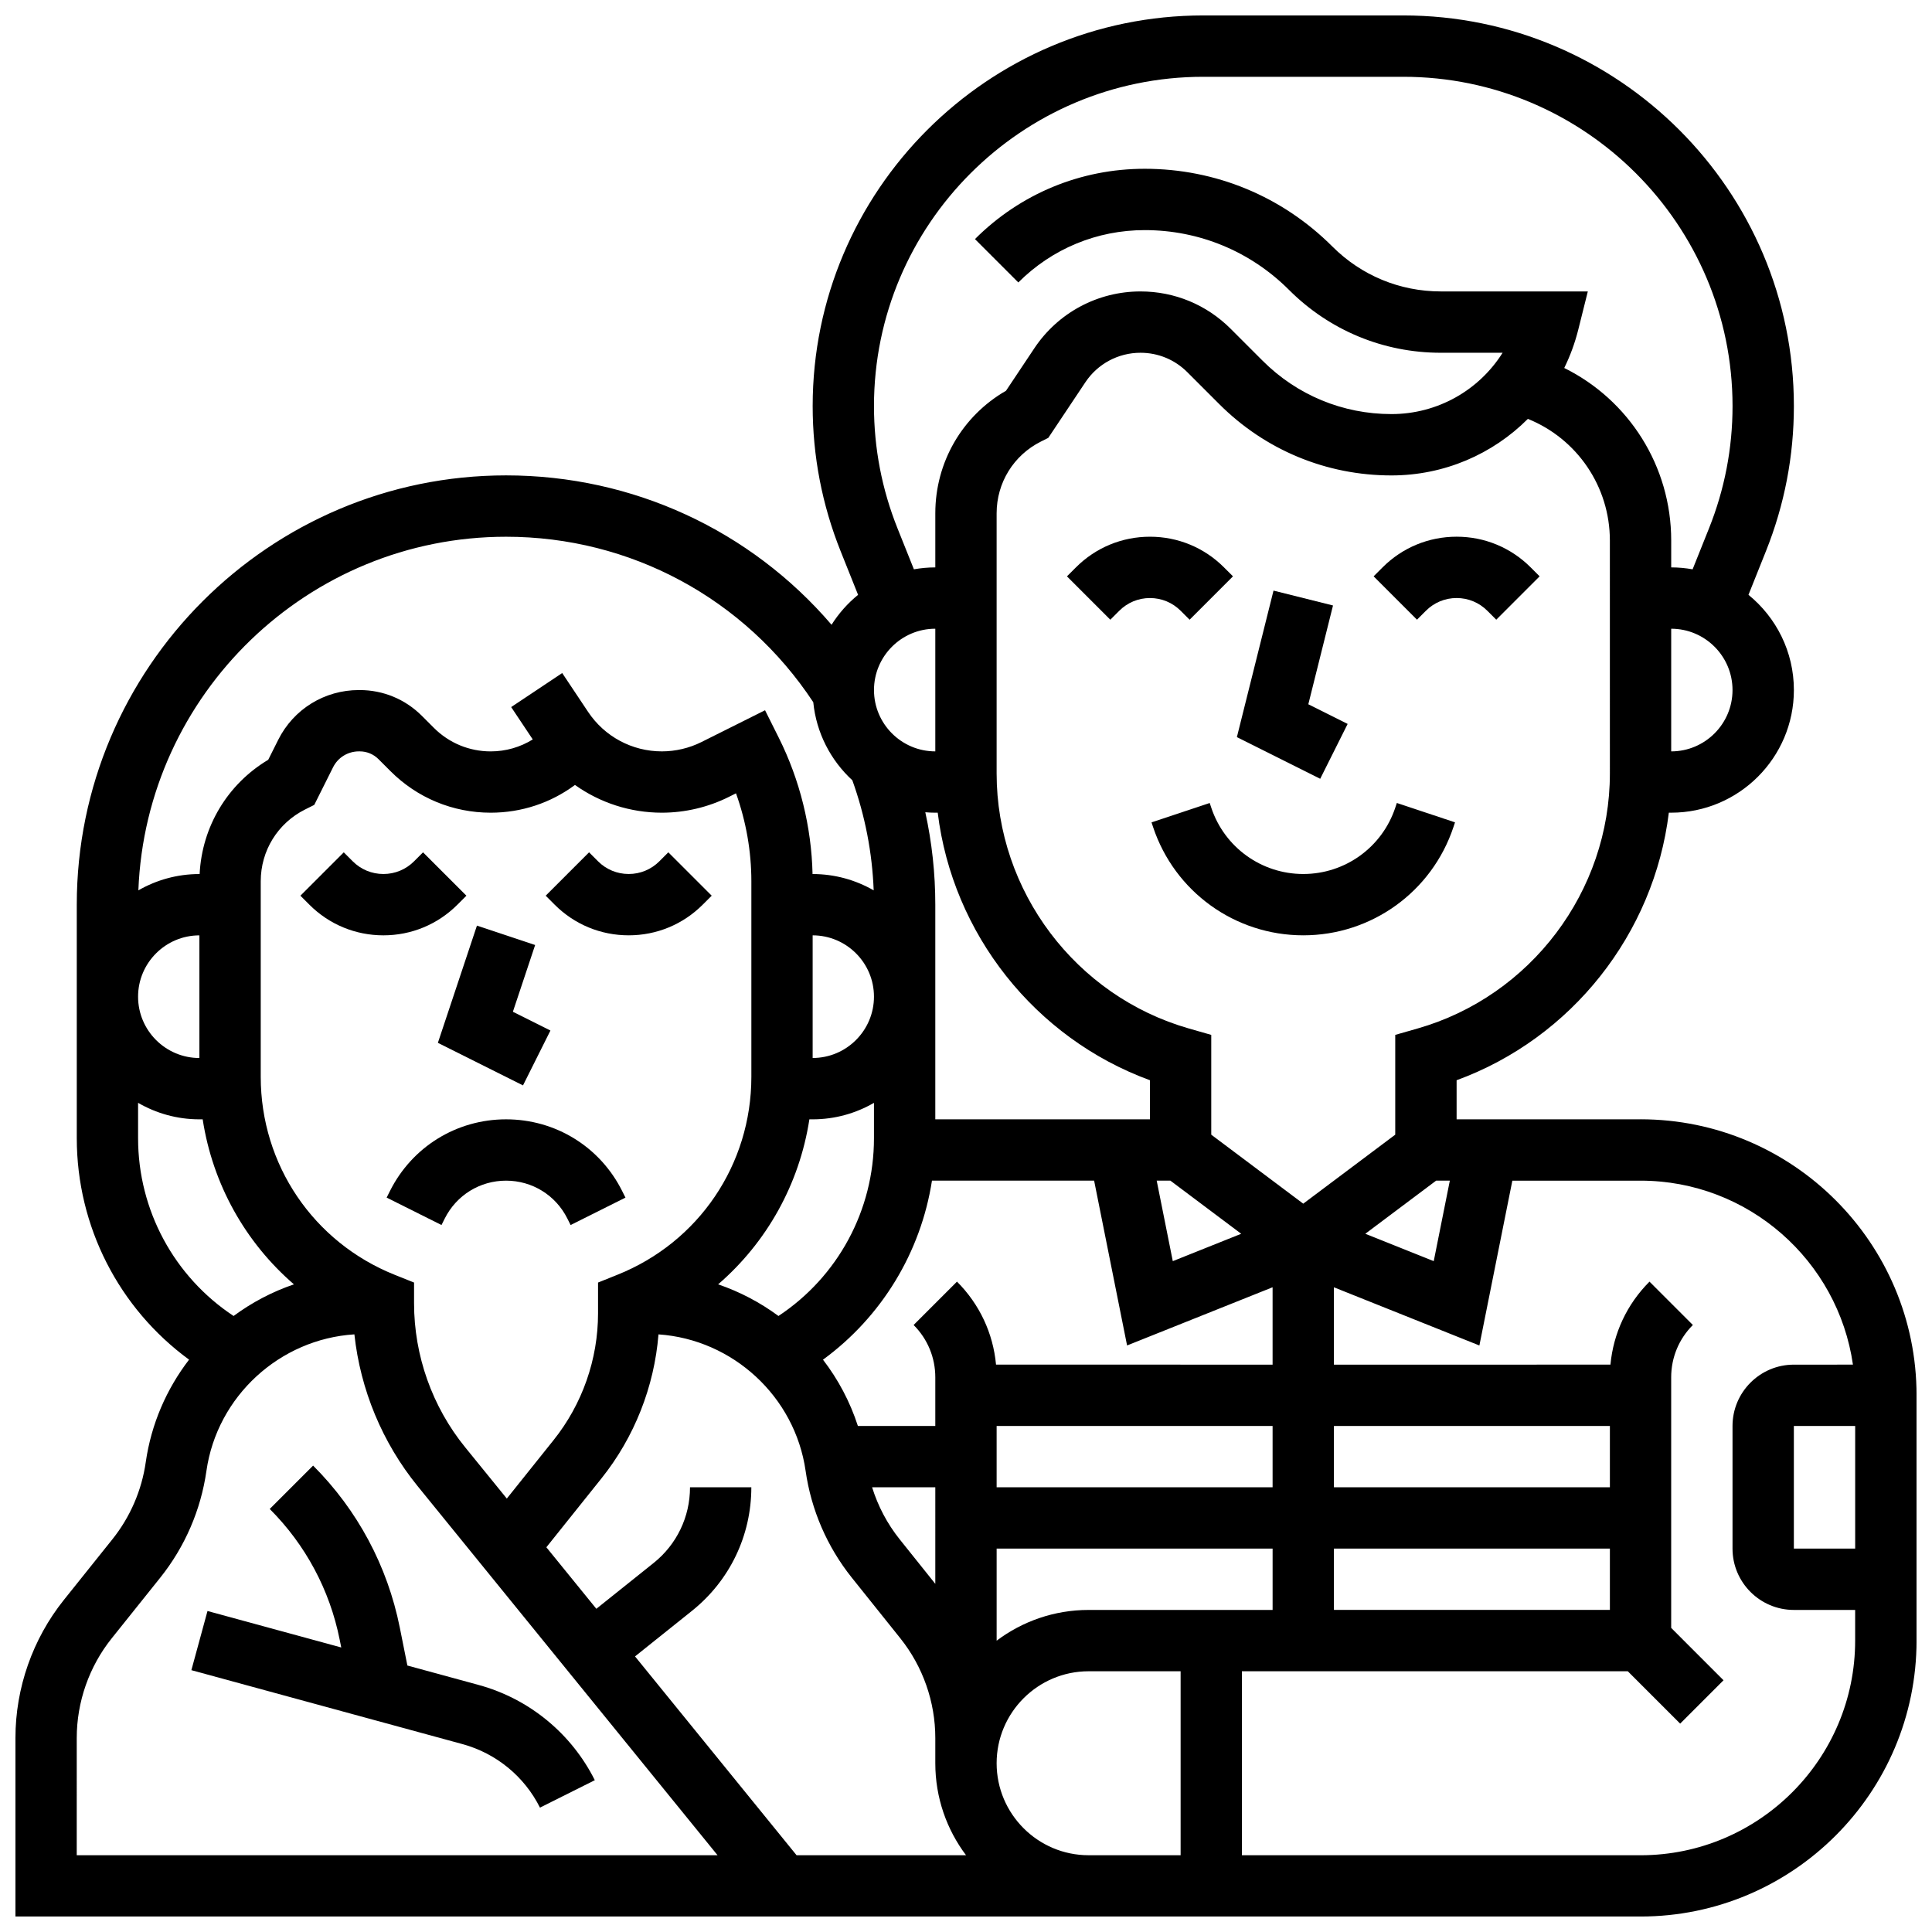 <?xml version="1.0" encoding="UTF-8"?>
<!-- Uploaded to: SVG Find, www.svgfind.com, Generator: SVG Find Mixer Tools -->
<svg width="800px" height="800px" version="1.1" viewBox="144 144 512 512" xmlns="http://www.w3.org/2000/svg">
 <defs>
  <clipPath id="a">
   <path d="m148.09 148.09h503.81v503.81h-503.81z"/>
  </clipPath>
 </defs>
 <path d="m513.76 358.05c-3.504 10.508-13.301 17.57-24.379 17.57-11.078 0-20.875-7.062-24.379-17.566l-0.418-1.25-15.418 5.137 0.418 1.254c5.723 17.152 21.715 28.676 39.797 28.676 18.082 0 34.078-11.527 39.797-28.688l0.418-1.25-15.418-5.137z"/>
 <path d="m501.14 335.85-10.422-5.211 6.543-26.18-15.766-3.941-9.707 38.828 22.082 11.039z"/>
 <path d="m459.26 308.23 11.492-11.492-2.383-2.379c-5.238-5.238-12.207-8.125-19.617-8.125s-14.379 2.887-19.617 8.125l-2.379 2.379 11.492 11.492 2.379-2.379c2.172-2.172 5.055-3.363 8.125-3.363 3.07 0 5.957 1.195 8.125 3.363z"/>
 <path d="m530.02 286.23c-7.41 0-14.379 2.887-19.617 8.125l-2.379 2.379 11.492 11.492 2.379-2.379c2.172-2.172 5.055-3.363 8.125-3.363s5.957 1.195 8.125 3.363l2.379 2.379 11.492-11.492-2.379-2.379c-5.242-5.238-12.207-8.125-19.617-8.125z"/>
 <g clip-path="url(#a)">
  <path d="m578.77 440.63h-48.754v-10.355c30.523-11.164 52.32-38.848 56.242-70.902l0.637-0.004c17.922 0 32.504-14.582 32.504-32.504 0-10.172-4.699-19.262-12.035-25.227l4.633-11.582c4.914-12.281 7.402-25.219 7.402-38.445 0-57.078-46.438-103.52-103.52-103.52h-52.992c-57.078 0-103.52 46.438-103.52 103.52 0 13.23 2.492 26.164 7.402 38.445l4.633 11.582c-2.754 2.238-5.129 4.918-7.031 7.93-21.457-25.039-52.648-39.586-86.262-39.586-62.73 0-113.76 51.035-113.76 113.76v61.879c0 23.438 11.191 45.125 29.758 58.699-5.945 7.738-10.027 17.012-11.48 27.176-1.066 7.473-4.125 14.535-8.836 20.426l-12.871 16.086c-8.27 10.34-12.824 23.324-12.824 36.562v47.328h430.68c40.324 0 73.133-32.809 73.133-73.133v-65.008c0-40.324-32.805-73.133-73.133-73.133zm-146.27 130.02c-9.141 0-17.582 3.035-24.379 8.148v-24.402h73.133v16.25zm-105.64-32.504c0 7.848-3.516 15.156-9.641 20.059l-15.18 12.141-13.246-16.305 14.605-18.258c8.727-10.91 13.992-24.285 15.109-38.16 19.664 1.344 36.172 16.441 38.992 36.184 1.477 10.344 5.707 20.121 12.234 28.281l12.871 16.086c5.973 7.465 9.262 16.844 9.262 26.402v6.703c0 9.141 3.035 17.582 8.148 24.379h-44.91l-42.816-52.695 15.082-12.066c10.004-8.004 15.742-19.941 15.742-32.75zm-78.238-56.301c-21.582-8.633-35.523-29.227-35.523-52.469v-51.832c0-8.109 4.508-15.402 11.762-19.027l2.422-1.211 4.984-9.969c1.297-2.598 3.922-4.215 6.852-4.215h0.207c1.883 0 3.656 0.734 4.984 2.066l3.184 3.184c7.09 7.094 16.52 11 26.551 11 8.148 0 15.902-2.578 22.328-7.352 6.625 4.719 14.637 7.352 23.031 7.352 6.137 0 12.281-1.449 17.77-4.195l1.875-0.938c2.676 7.457 4.07 15.383 4.07 23.301v51.832c0 23.242-13.941 43.836-35.523 52.465l-5.109 2.051v8.184c0 12.152-4.18 24.07-11.773 33.559l-12.402 15.504-11.027-13.574c-8.742-10.754-13.555-24.312-13.555-38.172v-5.5zm110.74-89.969c8.961 0 16.25 7.293 16.25 16.25 0 8.961-7.293 16.25-16.25 16.25zm32.504-81.258v32.504c-8.961 0-16.25-7.293-16.25-16.25 0-8.965 7.289-16.254 16.25-16.254zm0 48.754h0.641c3.922 32.059 25.719 59.738 56.242 70.902v10.359h-56.883v-56.883c0-8.309-0.895-16.496-2.648-24.496 0.875 0.074 1.758 0.117 2.648 0.117zm62.301 97.512 18.77 14.078-18.133 7.254-4.266-21.332zm-95.672-16.25h0.867c5.918 0 11.465-1.598 16.25-4.371v9.371c0 19.109-9.582 36.719-25.309 47.113-4.84-3.574-10.227-6.418-15.988-8.383 12.906-11.148 21.535-26.566 24.18-43.73zm33.371 123.1-9.441-11.801c-3.289-4.109-5.75-8.797-7.309-13.789h16.75zm105.64-9.34h73.133v16.25h-73.133zm73.133-16.25h-73.133v-16.25h73.133zm-89.387 0h-73.133v-16.25h73.133zm-73.293-32.504c-0.77-8.309-4.371-16.023-10.348-21.996l-11.492 11.492c3.707 3.707 5.746 8.633 5.746 13.871v12.883h-20.516c-2.078-6.422-5.234-12.34-9.246-17.562 15.551-11.371 25.918-28.434 28.879-47.445h42.973l8.734 43.676 38.562-15.422v20.504zm116.63-48.758h3.633l-4.266 21.332-18.133-7.254zm46.047-107.91c0 31.223-20.969 59.02-50.988 67.598l-5.894 1.684v26.445l-24.379 18.285-24.379-18.285v-26.445l-5.894-1.684c-30.02-8.578-50.984-36.375-50.984-67.598v-68.941c0-8.109 4.508-15.402 11.762-19.027l1.93-0.965 9.828-14.738c3.262-4.894 8.723-7.816 14.605-7.816 4.688 0 9.094 1.824 12.41 5.141l8.453 8.453c12.191 12.195 28.402 18.914 45.648 18.914 13.961 0 26.824-5.633 36.152-14.988 13 5.25 21.73 17.891 21.73 32.238zm16.25-5.848v-32.504c8.961 0 16.25 7.293 16.25 16.25 0.004 8.961-7.289 16.254-16.25 16.254zm-205.03-59.094c-4.141-10.352-6.242-21.258-6.242-32.41 0-48.121 39.148-87.27 87.266-87.27h52.992c48.121 0 87.27 39.148 87.27 87.27 0 11.152-2.098 22.055-6.242 32.41l-4.34 10.844c-1.84-0.328-3.734-0.508-5.672-0.508v-7.125c0-19.727-11.238-37.258-28.348-45.723 1.574-3.203 2.832-6.609 3.727-10.188l2.523-10.098h-38.969c-10.852 0-21.055-4.227-28.73-11.902-13.281-13.285-30.949-20.602-49.738-20.602-16.992 0-32.965 6.617-44.98 18.633l11.492 11.492c8.945-8.945 20.84-13.871 33.488-13.871 14.449 0 28.031 5.629 38.25 15.844 10.742 10.742 25.027 16.66 40.223 16.66h16.379c-6.231 9.918-17.223 16.25-29.449 16.25-12.902 0-25.035-5.023-34.16-14.148l-8.453-8.453c-6.387-6.387-14.875-9.902-23.902-9.902-11.328 0-21.844 5.629-28.125 15.051l-7.508 11.262c-11.617 6.699-18.742 18.945-18.742 32.488v14.332c-1.938 0-3.828 0.18-5.672 0.504zm-103.75 2.211c33 0 63.281 16.359 81.422 43.852 0.805 8.152 4.637 15.426 10.352 20.688 3.371 9.371 5.273 19.156 5.656 29.172-4.769-2.746-10.289-4.324-16.172-4.324h-0.027c-0.285-12.5-3.363-24.953-8.957-36.137l-3.633-7.269-16.848 8.422c-3.242 1.621-6.875 2.477-10.5 2.477-7.871 0-15.172-3.91-19.539-10.457l-6.867-10.301-13.523 9.016 5.719 8.578c-3.32 2.051-7.144 3.168-11.145 3.168-5.688 0-11.035-2.215-15.059-6.238l-3.184-3.184c-4.402-4.406-10.258-6.832-16.48-6.832h-0.207c-9.125 0-17.32 5.059-21.387 13.199l-2.641 5.277c-10.773 6.43-17.551 17.695-18.18 30.277l-0.062 0.004c-5.887 0-11.406 1.582-16.172 4.324 2.008-52.012 44.938-93.711 97.434-93.711zm-97.512 121.89c0-8.961 7.293-16.25 16.25-16.25v32.504c-8.961-0.004-16.25-7.293-16.25-16.254zm0 37.5v-9.371c4.785 2.777 10.336 4.375 16.25 4.375h0.871c2.644 17.168 11.273 32.582 24.18 43.73-5.766 1.965-11.152 4.809-15.988 8.383-15.73-10.398-25.312-28.008-25.312-47.117zm-16.254 158.95c0-9.562 3.289-18.938 9.262-26.402l12.871-16.086c6.527-8.16 10.758-17.938 12.234-28.281 2.828-19.816 19.453-34.953 39.211-36.195 1.59 14.66 7.394 28.695 16.746 40.203l79.504 97.84h-169.83zm243.78 6.699c0-13.441 10.938-24.379 24.379-24.379h24.379v48.754h-24.379c-13.441 0.004-24.379-10.934-24.379-24.375zm170.64 24.379h-105.64v-48.754h102.27l13.871 13.871 11.492-11.492-13.871-13.875v-66.402c0-5.238 2.039-10.164 5.746-13.871l-11.492-11.492c-5.977 5.977-9.578 13.688-10.348 21.996l-73.289 0.004v-20.5l38.555 15.422 8.734-43.676 33.969-0.004c28.605 0 52.336 21.227 56.293 48.754l-15.664 0.004c-8.961 0-16.25 7.293-16.25 16.25v32.504c0 8.961 7.293 16.25 16.25 16.25h16.25v8.125c0.004 31.367-25.512 56.887-56.879 56.887zm56.883-113.77v32.504h-16.25v-32.504z"/>
 </g>
 <path d="m261.86 466.93c3.098-6.195 9.324-10.043 16.25-10.043s13.152 3.848 16.25 10.047l0.859 1.715 14.535-7.269-0.859-1.715c-5.859-11.742-17.656-19.031-30.781-19.031s-24.922 7.293-30.789 19.027l-0.859 1.715 14.535 7.269z"/>
 <path d="m282.6 431.64 7.269-14.535-9.949-4.977 5.898-17.691-15.422-5.141-10.352 31.066z"/>
 <path d="m310.61 391.87c7.41 0 14.379-2.887 19.617-8.125l2.379-2.379-11.492-11.492-2.379 2.379c-2.172 2.172-5.055 3.363-8.125 3.363-3.07 0-5.957-1.195-8.125-3.363l-2.379-2.379-11.492 11.492 2.379 2.383c5.238 5.238 12.207 8.121 19.617 8.121z"/>
 <path d="m267.6 381.37-11.492-11.492-2.379 2.379c-2.172 2.172-5.055 3.363-8.125 3.363-3.07 0-5.957-1.195-8.125-3.363l-2.379-2.379-11.492 11.492 2.379 2.379c5.238 5.238 12.207 8.125 19.617 8.125 7.41 0 14.379-2.887 19.617-8.125z"/>
 <path d="m270.84 590.53-18.879-5.148-2.008-10.043c-3.266-16.32-11.211-31.172-22.98-42.941l-11.492 11.492c9.496 9.496 15.906 21.473 18.539 34.637l0.414 2.074-35.445-9.668-4.273 15.68 71.855 19.598c8.91 2.43 16.395 8.562 20.523 16.828l14.535-7.269c-6.203-12.395-17.422-21.594-30.789-25.238z"/>
</svg>